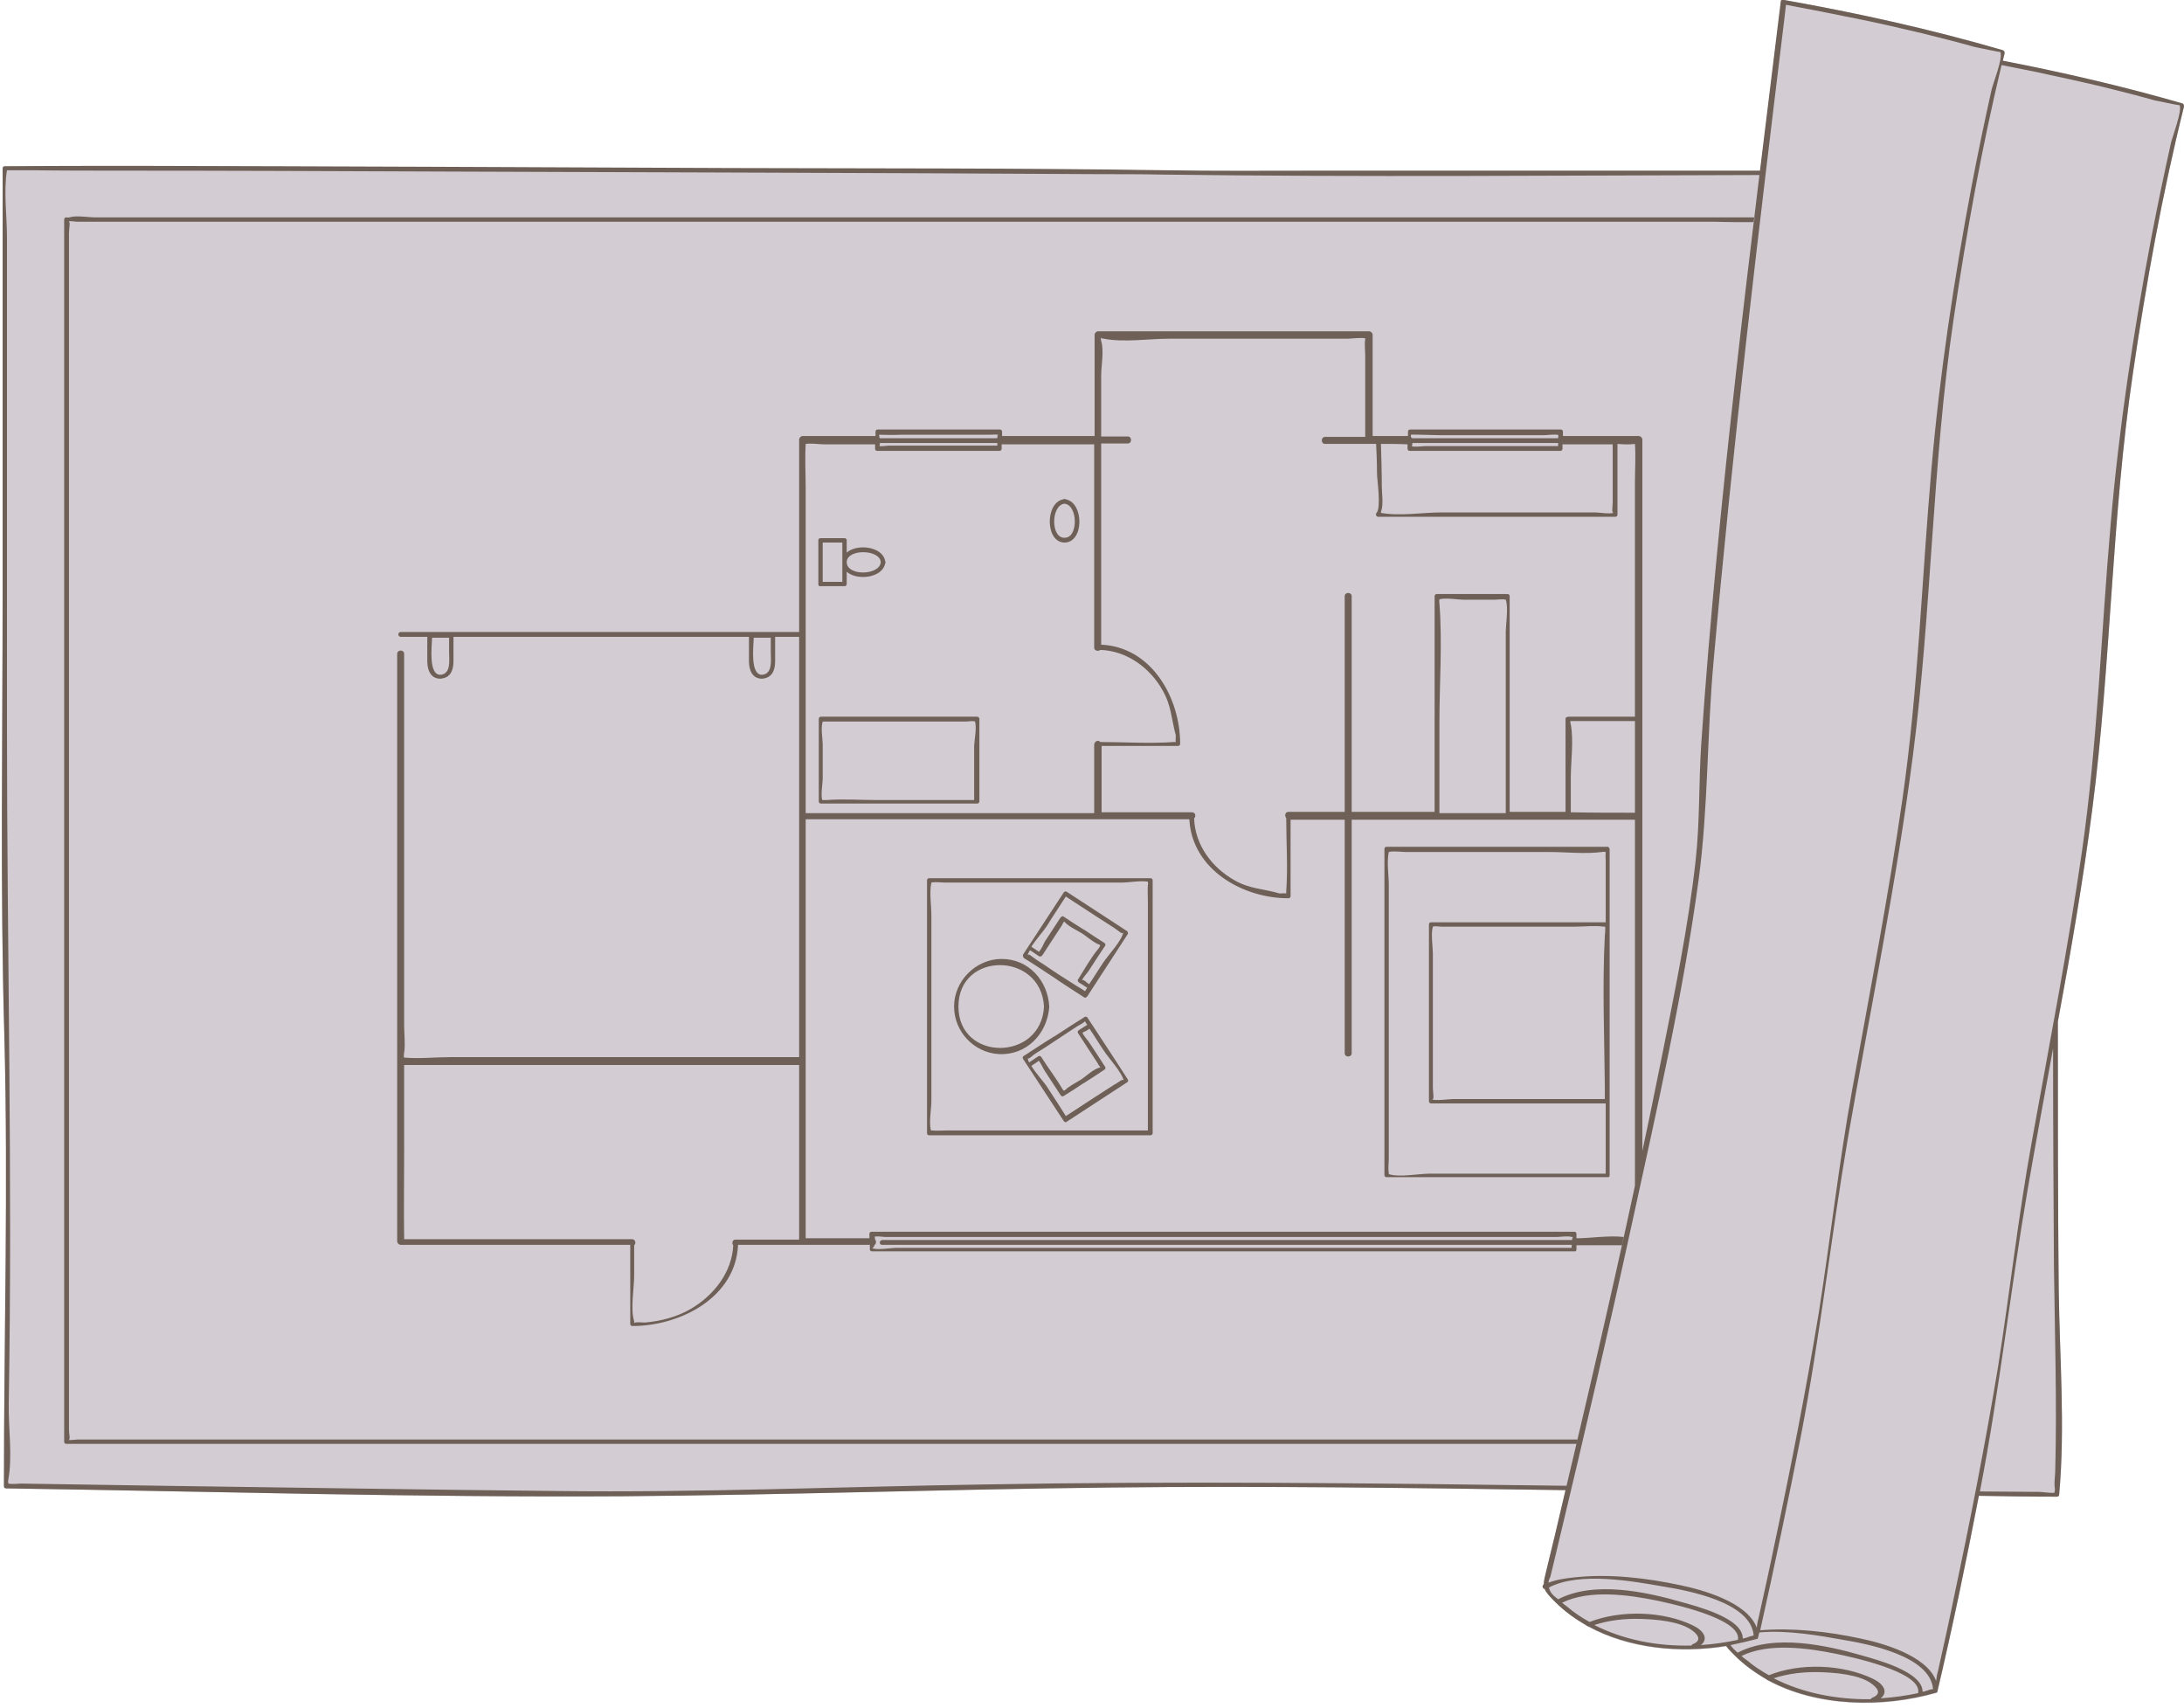 <?xml version="1.0" encoding="UTF-8" standalone="no"?><svg xmlns="http://www.w3.org/2000/svg" xmlns:xlink="http://www.w3.org/1999/xlink" fill="#000000" height="391.4" preserveAspectRatio="xMidYMid meet" version="1" viewBox="-0.4 -0.0 500.4 391.4" width="500.4" zoomAndPan="magnify"><g id="change1_1"><path d="M500,24.4c-5,20.1-8.7,40.6-11.7,61.1c-4.9,33.1-5,66.6-9.3,99.8c-2.1,16.3-4.9,32.5-7.9,48.7 c0,20.5-0.1,41,0.2,61.5c0.2,15.5,1.5,31.4,0.1,46.9c0,0.3-0.2,0.5-0.5,0.5c-6,0-11.9-0.1-17.9-0.2c-2.9,15-6,30-9.5,44.9 c0,0,0,0,0,0c0,0.2-0.2,0.3-0.3,0.3c0,0,0,0,0,0c-12.2,3.5-27.2,3.3-38.6-2.9c-0.1,0-0.2-0.1-0.3-0.2c-2.6-1.5-5.1-3.3-7.2-5.4 c-0.9-0.9-1.6-1.6-2-2.2c-10.6,1.7-22.3,0.6-31.6-4.5c-0.1,0-0.2-0.1-0.3-0.2c-2.6-1.5-5.1-3.3-7.2-5.4c-1.4-1.4-2.1-2.2-2.5-3 c-0.4,0-0.7-0.7-0.2-1c0-0.9,0.3-1.9,0.7-3.6c1.3-5.2,2.5-10.4,3.7-15.5c0.2-0.9,0.4-1.7,0.6-2.6c-34.8-0.5-69.6-1-104.4-0.6 c-37.1,0.4-74.3,1.7-111.4,2C95.3,343.1,48.2,341.7,1,341c-0.3,0-0.5-0.2-0.5-0.5c0-34.4,1-68.7,0.1-103.1 c-1-34.1-0.4-68.2-0.4-102.2c0-32.2,0-64.5,0-96.7c0-0.3,0.2-0.5,0.5-0.5c10.1,0,20.1,0.1,30.2,0.1c45.3,0.1,90.7,0.3,136,0.5 c33.1,0.1,66.2,0,99.3,0.5c11.7,0.2,23.5,0.1,35.2,0.1c33.8,0,67.7,0,101.5,0c1.6-12.9,3.2-25.7,4.8-38.6c0,0,0,0,0-0.1v0 c0-0.1,0-0.1,0.1-0.2c0,0,0.1-0.1,0.1-0.1c0,0,0,0,0,0C408,0,408.2,0,408.4,0c16.9,3,33.7,6.7,50.1,11.5c0.3,0.1,0.4,0.4,0.4,0.7 c-0.1,0.6-0.3,1.2-0.4,1.8c13.9,2.7,27.7,5.9,41.2,9.8C499.9,23.8,500,24.1,500,24.4z" fill="#d3cdd3"/></g><g id="change2_1"><path d="M358.3,341.4c-34.8-0.5-69.6-1-104.4-0.6c-37.1,0.4-74.3,1.7-111.4,2C95.3,343.1,48.2,341.7,1,341 c-0.3,0-0.5-0.2-0.5-0.5c0-34.4,1-68.7,0.1-103c-1-34.1-0.4-68.2-0.4-102.2c0-32.2,0-64.5,0-96.7c0-0.3,0.2-0.5,0.5-0.5 C10.8,38,20.8,38,30.9,38c45.3,0.1,90.7,0.3,136,0.5c33.1,0.1,66.2,0,99.3,0.5c11.7,0.2,23.5,0.1,35.2,0.1c33.8,0,67.7,0,101.5,0 c0,0.3-0.1,0.7-0.1,1c-45.5,0.1-91.1,0.5-136.6-0.1c-4.9-0.1-9.9-0.1-14.8-0.1c-50.4-0.3-100.8-0.4-151.2-0.6 c-24.2-0.1-48.4-0.2-72.6-0.2c-7,0-14.1,0-21.1-0.1c-1.7,0-3.3,0-5,0c-0.1,0-0.2,0-0.3,0c0,0,0,0,0,0c-0.8,4.9,0,10.5,0,15.5 c0,10.4,0,20.9,0,31.3c0,26.9,0,53.8,0,80.7c0,51.7,1.3,103.4,0.4,155.1c-0.1,5.6,0.9,12-0.1,17.4c-0.1,0.4,0,0.7,0,0.9 c0,0,0.1,0,0.1,0c0.9,0.2,2,0,2.9,0c10.7,0.2,21.4,0.3,32.1,0.5c30.2,0.4,60.4,0.9,90.6,1.2c32.6,0.4,65.3-1,97.9-1.5 c44.5-0.8,88.9-0.3,133.4,0.3C358.5,340.8,358.4,341.1,358.3,341.4z M401.5,50.9c0-0.4,0.1-0.7,0.1-1.1c-31.4,0-62.7,0-94.1,0 c-42.7,0-85.3,0-128,0c-36.7,0-73.5,0-110.2,0c-12.2,0-24.3,0-36.5,0c-3.8,0-7.5,0-11.3,0c-1.7,0-4.4-0.5-6,0c-0.2,0.1-0.5,0-0.7,0 c-0.3,0-0.5,0.2-0.5,0.5c0,31.7,0,63.3,0,94.9c0,50.2,0,100.4,0,150.6c0,11.5,0,23,0,34.5c0,0.3,0.2,0.5,0.5,0.5 c14.7,0,29.4,0,44.1,0c35.1,0,70.3,0,105.4,0c42.6,0,85.3,0,128,0c22.8,0,45.6,0,68.5,0c0.1-0.3,0.1-0.7,0.2-1c-3.4,0-6.8,0-10.2,0 c-33.4,0-66.8,0-100.2,0c-34.5,0-69.1,0-103.6,0c-28.2,0-56.5,0-84.7,0c-15,0-30,0-45,0c-0.4,0-1.4,0.2-2,0.1 c0.5-0.1,0.1-1.3,0.1-2.4c0-7.4,0-14.8,0-22.2c0-29.4,0-58.9,0-88.3c0-33.8,0-67.7,0-101.5c0-20.7,0-41.4,0-62.1 c0-1.1,0.4-2.6-0.1-2.7c0.6-0.1,1.5,0.1,1.9,0.1c5.3,0,10.5,0,15.7,0c22.3,0,44.6,0,66.9,0c32.3,0,64.5,0,96.8,0 c34.8,0,69.6,0,104.4,0c30.5,0,61,0,91.4,0C395.5,50.9,398.5,50.9,401.5,50.9z M234,218.7c3.1-4.7,6.2-9.5,9.3-14.2 c0-0.1,0.1-0.1,0.1-0.1c0.1-0.2,0.4-0.2,0.6-0.1c4.6,3,9.2,6,13.8,9c0.2,0.1,0.3,0.5,0.2,0.7c-3.1,4.8-6.2,9.5-9.3,14.3 c-0.2,0.2-0.5,0.4-0.7,0.2c-2.3-1.5-4.7-3-7-4.6c0,0,0,0,0,0c-2.3-1.5-4.5-3-6.8-4.4C234,219.2,233.9,218.9,234,218.7z M235.9,216.9 c0.5,0.3,1,0.7,1.5,1c0.1,0.1,0.2,0.1,0.2,0.2c0.6-0.6,1.1-1.8,1.4-2.4c1.2-1.8,2.4-3.7,3.6-5.5c0.2-0.2,0.5-0.4,0.7-0.2 c1.5,1,3,2,4.5,2.9c0.1,0,0.1,0.1,0.2,0.1c1.5,1,3,2,4.6,3c0.2,0.1,0.4,0.5,0.2,0.7c-1.3,1.9-2.5,3.8-3.8,5.8 c-0.3,0.4-1.2,1.4-1.5,2.1c0.3-0.3,1,0.4,1.6,0.9c0,0,0-0.1,0.1-0.1c1.1-1.6,2.1-3.3,3.2-4.9c1.1-1.7,4.4-5.1,4.6-7.1 c-0.1,1-1-0.1-2.1-0.8c-1.4-0.9-2.8-1.8-4.2-2.7c-2.3-1.5-4.6-3-6.9-4.5c-1.4,2.2-2.9,4.4-4.3,6.7 C238.8,213.2,237,215.2,235.9,216.9z M235,219.1c0.1-1,1,0.1,2.1,0.8c1.4,0.9,2.8,1.8,4.2,2.8c0.1,0,0.1,0.1,0.2,0.1 c0,0,0.1,0,0.1,0.1c1.6,1,3.1,2,4.7,3c0.3,0.2,1.4,0.8,1.9,1.2c0.1-0.2,0.3-0.5,0.5-0.8c-0.6-0.4-1.2-0.8-1.9-1.2 c-0.2-0.2-0.4-0.5-0.2-0.7c1.5-2.4,2.9-4.9,4.7-7.1c0.1-0.1,0.3-0.5,0.4-0.7c-0.1-0.1-0.2-0.2-0.3-0.2c-1.3-0.5-2.6-1.7-3.8-2.5 c-1.1-0.7-3.1-1.6-4-2.6c-0.1-0.1-0.2-0.2-0.2-0.2c-0.2,0.3-0.4,0.7-0.5,0.9c-1.5,2.3-3,4.6-4.5,6.9c-0.2,0.2-0.5,0.3-0.7,0.2 c-0.7-0.5-1.4-0.9-2.1-1.4C235.2,218.3,235,218.8,235,219.1z M258,247.3c0.2,0.3,0,0.6-0.2,0.7c-4.6,3-9.2,6-13.8,9 c-0.2,0.2-0.5,0.1-0.6-0.1c0,0-0.1-0.1-0.1-0.1c-3.1-4.7-6.2-9.5-9.3-14.2c-0.2-0.3,0-0.6,0.2-0.7c2.2-1.4,4.4-2.9,6.7-4.3 c0-0.1,0.1-0.1,0.2-0.1c2.3-1.5,4.6-3,7-4.5c0.3-0.2,0.6,0,0.7,0.2C251.8,237.8,255,242.6,258,247.3z M235.4,243.4 c0.7-0.5,1.4-0.9,2.1-1.4c0.3-0.2,0.6,0,0.7,0.2c1.5,2.4,3.3,4.7,4.7,7.1c0.1,0.2,0.3,0.4,0.4,0.6c0.1-0.1,0.3-0.1,0.4-0.2 c1-1,2.6-1.7,3.8-2.5c1.1-0.8,2.6-2.2,4-2.6c0.1,0,0.2-0.1,0.2-0.1c-0.2-0.3-0.5-0.6-0.6-0.9c-1.5-2.3-3-4.6-4.5-6.9 c-0.2-0.3,0-0.6,0.2-0.7c0.6-0.4,1.3-0.8,1.9-1.2c-0.2-0.3-0.4-0.6-0.5-0.8c-0.4,0.4-1.6,1-1.9,1.2c-1.7,1.1-3.3,2.2-5,3.3 c-1.5,1-3,2-4.5,2.9c-0.9,0.6-1.5,1.4-1.7,1C235.1,242.7,235.2,243.1,235.4,243.4z M257.1,247.8c-0.2-1.9-3.6-5.5-4.6-7.1 c-1.1-1.6-2.1-3.3-3.2-4.9c0,0-0.1-0.1-0.1-0.1c-0.3,0.2-0.7,0.5-1,0.6c-0.3,0.1-0.5,0.3-0.6,0.3c0.3,0.7,1.1,1.6,1.4,2 c1.3,1.9,2.5,3.8,3.8,5.8c0.2,0.3,0,0.6-0.2,0.7c-1.5,1-3,2-4.6,3c0,0-0.1,0.1-0.2,0.1c-1.5,1-3,2-4.5,2.9c-0.3,0.2-0.6,0-0.7-0.2 c-1.2-1.8-2.4-3.7-3.6-5.5c-0.4-0.6-0.9-1.8-1.4-2.4c0,0-0.1,0.1-0.2,0.2c-0.5,0.3-1,0.7-1.5,1c1.1,1.8,2.9,3.7,3.6,4.8 c1.4,2.2,2.9,4.4,4.3,6.7c2.3-1.5,4.6-3,6.9-4.5c1.4-0.9,2.8-1.8,4.2-2.7C256.1,247.9,257,246.8,257.1,247.8z M251.8,244.5 C252,244.4,251.9,244.3,251.8,244.5L251.8,244.5z M374.2,268.7c0-27,0-53.9,0-80.9c-21.6,0-43.2,0-64.9,0c0,17.8,0,35.7,0,53.5 c0,1-1.6,1-1.6,0c0-4.4,0-8.7,0-13.1c0-13.5,0-26.9,0-40.4c-4.1,0-8.3,0-12.4,0c0,5.8,0,11.7,0,17.5c0,0.3-0.2,0.5-0.5,0.5 c-10.5,0-22.1-6.6-22.7-18.1c-29.3,0-58.6,0-87.9,0c0,8.4,0,16.9,0,25.3c0,23.6,0,47.1,0,70.7c4.9,0,9.7,0,14.6,0c0-0.3,0-0.6,0-1 c0-0.3,0.2-0.5,0.5-0.5c6.5,0,13.1,0,19.7,0c47.1,0,94.2,0,141.3,0c0.3,0,0.5,0.2,0.5,0.5c0,0.3,0,0.6,0,1c3.2,0,7.4-0.7,10.8-0.3 c-0.1,0.6-0.3,1.3-0.4,1.9c-3.5,0-6.9,0-10.4,0c0,0.3,0,0.6,0,1c0,0.1-0.1,0.2-0.1,0.3c0,0,0,0,0,0c0,0,0,0,0,0 c-0.1,0.1-0.2,0.1-0.3,0.1c-6.6,0-13.1,0-19.7,0c-47.1,0-94.2,0-141.3,0c-0.3,0-0.5-0.2-0.5-0.5c0-0.3,0-0.6,0-1 c-10,0-20.1,0-30.2,0c-0.5,12.1-13.3,18.6-24.2,18.6c-0.3,0-0.5-0.2-0.5-0.5c0-6,0-12.1,0-18.1c-17.5,0-35,0-52.6,0 c-0.4,0-0.8-0.4-0.8-0.8c0-13.8,0-27.6,0-41.4c0,0,0,0,0,0c0-3.9,0-7.8,0-11.7c0-27.2,0-54.4,0-81.5c0-1,1.6-1,1.6,0 c0,12.6,0,25.2,0,37.7c0,15.8,0,31.7,0,47.5c0,2,0.3,4.2,0,6.2c-0.1,0.5-0.1,0.9,0,1.1c3.4,0.3,7.1-0.1,10.4-0.1 c26.7,0,53.4,0,80.1,0c0-26.5,0-53.1,0-79.6c0-5.6,0-11.1,0-16.7c-1.8,0-3.6,0-5.5,0c0,1.8,0,3.7,0,5.5c0,2.1-0.6,3.9-3,4.1 c0,0,0,0,0,0c0,0,0,0,0,0c-2.3,0-3-2.1-3-4c0-1.9,0-3.8,0-5.6c-22.6,0-45.2,0-67.7,0c0,1.8,0,3.7,0,5.5c0,2.1-0.6,3.9-3,4.1 c0,0,0,0,0,0c0,0,0,0,0,0c-2.3,0-3-2.1-3-4c0-1.9,0-3.8,0-5.6c-2.1,0-4.1,0-6.1,0c-0.7,0-0.7-1.1,0-1.1c3.8,0,7.7,0,11.5,0 c26.6,0,53.2,0,79.8,0c0-14.7,0-29.4,0-44.1c0-0.4,0.4-0.8,0.8-0.8c5.6,0,11.1,0,16.7,0c0-0.3,0-0.6,0-1c0-0.3,0.2-0.5,0.5-0.5 c9.3,0,18.7,0,28,0c0.3,0,0.5,0.2,0.5,0.5c0,0.3,0,0.7,0,1c7.1,0,14.1,0,21.2,0c0-7.7,0-15.5,0-23.2c0-0.4,0.4-0.8,0.8-0.8 c20.7,0,41.4,0,62.1,0c0.4,0,0.8,0.4,0.8,0.8c0,7.7,0,15.5,0,23.2c2.7,0,5.4,0,8.1,0c0-0.3,0-0.6,0-1c0-0.3,0.2-0.5,0.5-0.5 c11.5,0,23,0,34.5,0c0.3,0,0.5,0.2,0.5,0.5c0,0.3,0,0.6,0,1c5.8,0,11.6,0,17.4,0c0.4,0,0.8,0.4,0.8,0.8c0,7.6,0,15.1,0,22.7 c0,33.1,0,66.1,0,99.2c0,13.8,0,27.6,0,41.4c-0.6,2.6-1.1,5.2-1.7,7.8C374.2,270.9,374.2,269.8,374.2,268.7z M102.5,149.5 c0-1.1,0-2.3,0-3.4c-1.3,0-2.6,0-3.9,0c-0.1,2.4-0.8,8.5,1.9,8.5C103,154.4,102.5,151.2,102.5,149.5z M176.2,149.5 c0-1.1,0-2.3,0-3.4c-1.3,0-2.6,0-3.9,0c-0.1,2.4-0.8,8.5,1.9,8.5C176.7,154.4,176.2,151.2,176.2,149.5z M182.7,244 c-3.6,0-7.2,0-10.8,0c-26.6,0-53.2,0-79.7,0c0,6.6,0,13.3,0,20c0,6.6-0.1,13.3,0,19.9c0.7,0,1.5,0,2.2,0c3.2,0,6.4,0,9.5,0 c13.5,0,27,0,40.5,0c0.8,0,1,1,0.5,1.4c0,2.3,0,4.6,0,7c0,2.9-0.9,7.6,0,10.4c0,0.1,0,0.3,0,0.4c0.4-0.3,1.9-0.1,2.4-0.1 c3.7-0.3,7.5-1.3,10.7-3.2c5.2-3.1,9.3-8.3,9.6-14.5c-0.4-0.4-0.2-1.4,0.6-1.3c4.8,0,9.7,0,14.5,0c0-7.3,0-14.6,0-21.9 C182.7,256,182.7,250,182.7,244z M199.4,285.9c0.7,0.6,4.5,0,5.3,0c4.1,0,8.2,0,12.2,0c47.6,0,95.2,0,142.8,0c0-0.2,0-0.4,0-0.7 c-5.6,0-11.3,0-16.9,0c-47,0-94.1,0-141.1,0c-0.7,0-0.7-1,0-1.1c6.5,0,13.1,0,19.7,0c46.1,0,92.2,0,138.4,0c0-0.3,0.1-0.6,0.2-0.7 c-0.1,0-0.3,0-0.3,0c-0.9-0.3-2.5,0-3.4,0c-4.5,0-8.9,0-13.4,0c-15.2,0-30.4,0-45.6,0c-28.2,0-56.5,0-84.7,0c-3.4,0-6.8,0-10.2,0 c-0.6,0-2-0.3-2.5,0c0.1-0.1,0.2,0.2,0.2,0.6c0.3,0.3,0.3,0.9-0.1,1.2C199.8,285.7,199.6,286,199.4,285.9z M322.9,100.2 c0.1,0.1,0.2,0.1,0.3,0.2c11.1,0,22.3,0,33.4,0c0-0.5,0.1-0.8,0.1-0.7c-0.5-0.3-2.7,0-3.2,0c-3.9,0-7.7,0-11.6,0 c-4.2,0-8.5,0-12.7,0c-1,0-6.3-0.2-6.3-0.1C322.8,99.7,322.9,99.9,322.9,100.2z M323,102.2c0.5,0.3,2.7,0,3.2,0c3.9,0,7.7,0,11.6,0 c6.3,0,12.5,0,18.8,0c0-0.2,0-0.4,0-0.7c-11.1,0-22.3,0-33.4,0c0,0,0,0,0,0C323.2,102,323.1,102.3,323,102.2z M316,101.7 c0.1,3.2,0.2,6.5,0.2,9.7c0,1.6,0.4,4-0.1,5.6c-0.1,0.2-0.1,0.3-0.1,0.5c4.2,0.8,9.6-0.1,13.8-0.1c8.5,0,17,0,25.5,0 c3.3,0,6.5,0,9.8,0c0.9,0,3.1,0.4,4.2,0.1c-0.5,0-0.2-1.4-0.2-2.4c0-1.9,0-3.8,0-5.6c0-2.6,0-5.1,0-7.7c-0.1,0-0.2,0-0.3,0 c-3.7,0-7.5,0-11.2,0c0,0.3,0,0.6,0,1c0,0.2-0.1,0.3-0.2,0.4c-0.1,0.1-0.2,0.1-0.3,0.1c-11.5,0-23,0-34.5,0c-0.3,0-0.5-0.2-0.5-0.5 c0-0.3,0-0.6,0-1C320.1,101.7,318,101.7,316,101.7z M315.9,117.7C315.9,118,316,117.9,315.9,117.7L315.9,117.7z M251.9,77.4 C252.2,77.2,251.9,77.1,251.9,77.4L251.9,77.4z M201,99.6c0,0,0.1,0.3,0.1,0.7c0.1,0,0.1,0.1,0.1,0.1c9,0,17.9,0,26.9,0 c0-0.5,0.1-0.8,0.2-0.8c-0.4-0.1-1.6,0-2,0c-3.2,0-6.4,0-9.6,0c-3.6,0-7.3,0-10.9,0C204.9,99.7,201,99.6,201,99.6z M228.1,101.5 c-9,0-17.9,0-26.9,0c0,0.4,0,0.7-0.2,0.7c0.5,0.1,1.9-0.1,2.2-0.1c3.1,0,6.2,0,9.3,0c5.2,0,10.4,0,15.6,0 C228.1,102,228.1,101.7,228.1,101.5z M251.7,170c5.6,0,11.2,0.4,16.8,0c0.1,0,0.3,0,0.5,0c-0.1-0.3,0-1.3,0-1.5c-1-3.7-1-6.8-3-10.3 c-2.9-5.2-8.2-9.1-14.3-9.3c-0.4,0.4-1.4,0.2-1.4-0.5c0-15.5,0-31.1,0-46.6c-7.1,0-14.1,0-21.2,0c0,0.3,0,0.6,0,1 c0,0.2-0.1,0.3-0.2,0.4c-0.1,0.1-0.2,0.1-0.3,0.1c-9.3,0-18.7,0-28,0c-0.3,0-0.5-0.2-0.5-0.5c0-0.3,0-0.6,0-1c-3.9,0-7.7,0-11.6,0 c-1.2,0-2.9-0.3-4.3-0.1c-0.2,3.4,0,6.9,0,10.3c0,24.8,0,49.5,0,74.3c22,0,44.1,0,66.1,0c0-5.2,0-10.5,0-15.7 C250.4,169.7,251.3,169.5,251.7,170z M344.6,137.4C344.6,137.3,344.6,137.3,344.6,137.4c-0.7-0.2-1.9,0-2.5,0c-2.4,0-4.8,0-7.2,0 c-1.2,0-4.1-0.5-5.5-0.1c0,0.1-0.1,0.4,0,0.9c0.7,9,0,18.4,0,27.4c0,6.9,0,13.8,0,20.7c5.1,0,10.1,0,15.2,0c0-8.3,0-16.6,0-24.8 c0-5.3,0-10.6,0-15.9C344.5,143.4,345.3,139.4,344.6,137.4z M358.9,164.2c5.1,0,10.2,0,15.3,0c0-2.6,0-5.2,0-7.8c0-15.3,0-30.6,0-46 c0-2.8,0.2-5.8,0-8.7c-1.3,0.2-2.7,0.1-4,0c0,5.4,0,10.8,0,16.2c0,0.3-0.2,0.5-0.5,0.5c-18.1,0-36.2,0-54.3,0 c-0.5,0-0.7-0.6-0.4-0.9c1.1-1.3,0.1-7.5,0.1-9.1c0-2.2-0.1-4.5-0.2-6.7c-3.9,0-7.8,0-11.7,0c-1,0-1-1.6,0-1.6c3.1,0,6.1,0,9.2,0 c0-6.2,0-12.3,0-18.5c0-1.2-0.2-2.7,0-3.9c0-0.1,0-0.1,0-0.2c-1.3-0.2-3,0.1-4.2,0.1c-13.5,0-27.1,0-40.7,0c-4.7,0-10.4,0.9-15,0 c-0.2,0-0.4-0.1-0.7-0.1c0,0.1,0,0.3,0.1,0.6c0.7,2.3,0,5.7,0,8.1c0,4.6,0,9.2,0,13.8c2,0,4,0,6.1,0c1,0,1,1.6,0,1.6c-2,0-4,0-6.1,0 c0,15.4,0,30.7,0,46.1c11.5,0.5,18.1,12.1,18.1,22.7c0,0.3-0.2,0.5-0.5,0.5c-5.8,0-11.7,0-17.5,0c0,5.1,0,10.1,0,15.2 c6.9,0,13.8,0,20.7,0c0.8,0,1,0.9,0.5,1.4c0.2,6.1,4.1,11.3,9.3,14.2c3.5,2,6.6,1.9,10.3,3c0.1,0,1.1-0.1,1.5,0c0-0.2,0-0.4,0-0.5 c0.4-5.5,0-11.2,0-16.8c-0.4-0.4-0.3-1.4,0.5-1.4c4.3,0,8.6,0,12.9,0c0-16.5,0-33,0-49.4c0-1,1.6-1,1.6,0c0,4.4,0,8.7,0,13.1 c0,12.1,0,24.2,0,36.3c6.3,0,12.6,0,19,0c0-16.5,0-33,0-49.4c0-0.3,0.2-0.5,0.5-0.5c5.4,0,10.8,0,16.2,0c0.3,0,0.5,0.2,0.5,0.5 c0,16.5,0,33,0,49.4c4.3,0,8.5,0,12.8,0c0-7.2,0-14.3,0-21.5C358.4,164.4,358.7,164.2,358.9,164.2z M374.2,186.2c0-7,0-14,0-21 c-3.1,0-6.2,0-9.4,0c-1.7,0-3.5,0-5.2,0c-0.1,0-0.2,0-0.2,0c0,0.3,0,0.6,0.1,0.7c0.7,3.9,0,8.5,0,12.5c0,2.6,0,5.2,0,7.7 C364.4,186.2,369.3,186.2,374.2,186.2z M263.2,201.2c0.3,0,0.5,0.2,0.5,0.5c0,19.3,0,38.6,0,57.9c0,0.1,0,0.2-0.1,0.3 c-0.1,0.1-0.2,0.2-0.4,0.2c-16.9,0-33.8,0-50.7,0c-0.3,0-0.5-0.2-0.5-0.5c0-19.3,0-38.6,0-57.9c0-0.3,0.2-0.5,0.5-0.5 C229.4,201.2,246.3,201.2,263.2,201.2z M262.6,202c-1.5-0.3-4.6,0.2-5.7,0.2c-9.6,0-19.2,0-28.8,0c-4,0-8,0-12,0 c-0.9,0-2.2-0.2-3.1,0c-0.5,2.2,0,5.3,0,7.6c0,4.5,0,9.1,0,13.6c0,9.6,0,19.2,0,28.8c0,1.8-0.6,5-0.1,6.8c0.1,0,0.2,0,0.4,0 c1,0.1,2.1,0,3.1,0c15.4,0,30.8,0,46.2,0c0-17.5,0-34.9,0-52.4c0-1.3-0.1-2.6,0-3.8C262.7,202.4,262.6,202.1,262.6,202z M368.4,194.6c0,5.7,0,11.3,0,17c0,0,0,0.1,0,0.1c0,13.5,0,27,0,40.5c0,0,0,0.1,0,0.1c0,5.7,0,11.3,0,17c0,0.1-0.1,0.3-0.1,0.3 c0,0,0,0,0,0c0,0,0,0,0,0c-0.1,0.1-0.2,0.1-0.3,0.1c-16.9,0-33.8,0-50.7,0c-0.3,0-0.5-0.2-0.5-0.5c0-24.9,0-49.8,0-74.7 c0-0.3,0.2-0.5,0.5-0.5c16.9,0,33.8,0,50.7,0C368.2,194.1,368.4,194.3,368.4,194.6z M367.4,212.3c-0.1,0-0.2,0-0.3,0 c-2.2-0.3-4.5,0-6.7,0c-7.3,0-14.6,0-21.8,0c-2.9,0-5.8,0-8.8,0c-0.5,0-1.4-0.2-1.9,0c-0.5,1.6,0,4.7,0,6.2c0,3.3,0,6.6,0,9.9 c0,6.9,0,13.8,0,20.7c0,1.4,0.5,3.2-0.4,2.7c0.9,0.5,4,0,5,0c11.6,0,23.2,0,34.8,0c0-0.9,0-1.8,0-2.7c-0.1-11.6-0.6-23.2,0-34.8 C367.4,213.6,367.4,212.9,367.4,212.3z M367.5,195.2c-0.2,0-0.4-0.1-0.9,0c-3.8,0.5-8.1,0-12,0c-5.9,0-11.8,0-17.7,0 c-5,0-10.1,0-15.1,0c-1.2,0-2.8-0.3-4,0c0,0,0,0,0,0c-0.5,2.3,0,5.3,0,7.6c0,5,0,9.9,0,14.9c0,11.7,0,23.5,0,35.2 c0,4.2,0,8.3,0,12.5c0,1.1-0.2,2.3,0,3.3c0,0.1,0,0.2,0,0.3c2.4,0.8,6.9-0.1,9.2-0.1c5.7,0,11.4,0,17.2,0c7.7,0,15.5,0,23.3,0 c0-5.4,0-10.7,0-16.1c-13.3,0-26.6,0-40,0c-0.3,0-0.5-0.2-0.5-0.5c0-13.5,0-27,0-40.5c0-0.3,0.2-0.5,0.5-0.5c13.3,0,26.6,0,40,0 c0-1.2,0-2.3,0-3.5c0-3.6,0-7.3,0-10.9C367.4,196.5,367.5,195.7,367.5,195.2z M228.5,241.5c-5.7-0.3-10.3-5.1-10.3-10.9 c0-5.9,5-10.9,10.9-10.9c6.2,0,10.6,5,10.9,10.9c0,0.1,0,0.1,0,0.2C239.5,236.9,234.8,241.8,228.5,241.5z M238.8,230.6 c-0.7-12.6-19.6-12.7-19.6,0C219.2,243.3,238.2,243.2,238.8,230.6z M187.1,133.9c0-3.4,0-6.7,0-10.1c0-0.2,0.1-0.3,0.1-0.4 c0,0,0,0,0,0c0,0,0,0,0.1,0c0.1-0.1,0.2-0.1,0.3-0.1c1.8,0,3.7,0,5.5,0c0.3,0,0.5,0.2,0.5,0.5c0,0.9,0,1.9,0,2.8 c2.4-2.1,8.2-1.4,8.8,1.9c0,0.1,0.1,0.2,0.1,0.3c0,0.1,0,0.2-0.1,0.3c-0.6,3.3-6.4,4-8.8,1.9c0,0.9,0,1.9,0,2.8 c0,0.3-0.2,0.5-0.5,0.5c-1.8,0-3.7,0-5.5,0C187.3,134.4,187.1,134.1,187.1,133.9z M193.6,128.8c0,3.2,7.5,3.1,7.8,0 C201.2,125.8,193.6,125.7,193.6,128.8z M188.1,133.3c1.5,0,3,0,4.5,0c0-3,0-6,0-9c-1.5,0-3,0-4.5,0 C188.1,127.3,188.1,130.3,188.1,133.3z M243.5,124.3c-4.4,0-4.5-9.1-0.3-9.9c0.1,0,0.2-0.1,0.3-0.1c0.1,0,0.2,0,0.3,0.1 C248,115.2,248,124.3,243.5,124.3z M243.5,115.4c-3.1,0.3-3.2,7.9,0,7.8C246.7,123.3,246.6,115.7,243.5,115.4z M224,164.7 c0,6.3,0,12.6,0,18.9c0,0.2-0.1,0.3-0.2,0.4c-0.1,0.1-0.2,0.1-0.3,0.1c-11.9,0-23.9,0-35.8,0c-0.3,0-0.5-0.2-0.5-0.5 c0-6.3,0-12.6,0-18.9c0-0.3,0.2-0.5,0.5-0.5c11.9,0,23.9,0,35.8,0C223.7,164.2,224,164.4,224,164.7z M223,165.3 C223,165.3,223,165.3,223,165.3c-0.6-0.2-1.4,0-2,0c-9.1,0-18.2,0-27.3,0c-1.7,0-3.4,0-5,0c-0.3,0-0.5,0-0.6,0c-0.5,1.5,0,3.9,0,5.4 c0,2.6,0,5.1,0,7.7c0,1.1-0.5,3.7-0.1,4.9c0.1,0,0.4,0,0.9,0c3.9-0.3,7.9,0,11.8,0c7.4,0,14.7,0,22.1,0c0-4.2,0-8.4,0-12.5 C222.9,169.3,223.4,166.7,223,165.3z M500,24.4c-5,20.1-8.7,40.6-11.7,61.1c-4.9,33.1-5,66.6-9.3,99.8c-2.1,16.4-4.9,32.6-7.9,48.8 c0,20.5,0,41,0.2,61.4c0.2,15.5,1.5,31.4,0.1,46.9c0,0.3-0.2,0.5-0.5,0.5c-6,0-11.9-0.1-17.9-0.2c-2.9,15-6,30-9.5,44.8c0,0,0,0,0,0 c0,0.2-0.2,0.3-0.3,0.3c0,0,0,0,0,0c-12.2,3.5-27.2,3.3-38.6-2.9c-0.1,0-0.2-0.1-0.3-0.2c-2.6-1.5-5.1-3.3-7.2-5.4 c-0.9-0.9-1.6-1.6-2-2.2c-10.6,1.7-22.2,0.6-31.6-4.5c-0.2,0-0.3-0.1-0.4-0.2c-2.6-1.5-5-3.2-7.2-5.4c-1.4-1.4-2.1-2.2-2.4-3 c-0.4,0-0.7-0.7-0.2-1c0,0,0,0,0,0c0-0.9,0.3-1.9,0.7-3.6c1.3-5.2,2.5-10.4,3.7-15.5c8-33.7,15.8-67.5,22.6-101.5 c3-15,6.1-30,7.8-45.2c1-8.9,0.7-18,1.3-26.9c3.9-56.8,11.3-113.4,18.2-169.9c0,0,0,0,0-0.1v0c0-0.1,0-0.1,0.1-0.2 c0,0,0.1-0.1,0.1-0.1c0,0,0,0,0,0C408,0,408.2,0,408.4,0c16.9,3,33.6,6.7,50.1,11.5c0.3,0.1,0.4,0.4,0.4,0.7 c-0.2,0.8-0.4,1.6-0.6,2.4c0-0.2,0.1-0.5,0.2-0.7c13.9,2.7,27.7,5.9,41.2,9.8C499.9,23.8,500,24.1,500,24.4z M354.4,362.6 c1.8-0.7,3.9-1,5.8-1.2c8-0.9,16.6,0.1,24.5,1.8c4.8,1,15.2,3.8,17.4,9.7c0.1-0.7,0.2-1.5,0.4-2.1c1.3-5.9,2.6-11.7,3.8-17.6 c3.7-17.4,7.1-34.8,10-52.3c2.7-17.1,4.6-34.3,7.7-51.4c4-22.1,8.3-44.3,11.5-66.5c3.6-25,4.4-50.1,6.6-75.2 c1.9-22,5.2-43.8,9.3-65.5c1.4-7.3,2.9-14.5,4.5-21.7c0.3-1.4,2.7-7.3,2-8.7c0,0.1-5.2-1-5.7-1.1c-1.5-0.4-2.9-0.8-4.4-1.2 c-2.6-0.7-5.2-1.3-7.9-2c-5.1-1.2-10.2-2.4-15.3-3.4c-5.3-1.1-10.5-2.1-15.8-3.1c-0.1,0.9-0.2,1.8-0.3,2.7 c-6,49.2-11.9,98.5-16.3,147.9c-1.5,16.5-1.2,33.4-3.4,49.8c-3.6,26.5-9.6,52.8-15.3,78.9c-5.3,24.3-10.9,48.4-16.7,72.6 c-0.7,2.8-1.3,5.6-2,8.3C354.5,361.9,354.4,362.2,354.4,362.6z M356.6,366.4c8.3-4.3,20.2-1.7,28.5,0.7c2.7,0.8,13.9,3.5,13.8,8.3 c0.6-0.1,1.2-0.3,1.7-0.5c0.5-0.1,0.7-0.2,0.8-0.2c-0.6-7.7-15.2-10.3-20.6-11.2c-7-1.2-19.2-3.5-26.3,0.2 C354.7,364.8,355.5,365.6,356.6,366.4C356.6,366.4,356.6,366.4,356.6,366.4z M387.4,373.6c-2.9-2.2-8.5-2.6-12-2.7 c-3.5-0.1-7.2,0.3-10.5,1.4c6.6,3.4,14.5,4.9,22.2,4.7c0.1-0.1,0.2-0.2,0.3-0.3C389.3,376,389,374.8,387.4,373.6z M397.8,375.7 C397.8,375.7,397.8,375.6,397.8,375.7c0.9-5-15.9-8.4-18.6-9c-6.4-1.3-15.4-2.6-21.7,0.5c0.4,0.3,0.8,0.6,1.3,1 c1.5,1.3,3.2,2.4,5,3.4c7.2-2.8,16.9-2.5,23.7,0.8c2.5,1.2,3.6,3.1,1.8,4.5C392.2,376.7,395,376.3,397.8,375.7z M428.5,385.8 c-2.9-2.2-8.5-2.6-12-2.7c-3.5-0.1-7.2,0.3-10.5,1.4c6.6,3.4,14.5,4.9,22.2,4.8c0.1-0.1,0.2-0.3,0.3-0.3 C430.5,388.2,430.2,387.1,428.5,385.8z M420.3,378.9c-6.4-1.3-15.4-2.6-21.7,0.5c0.4,0.3,0.8,0.7,1.3,1c1.5,1.3,3.2,2.4,5,3.4 c7.2-2.9,16.9-2.5,23.8,0.8c2.5,1.2,3.6,3.1,1.8,4.5c2.9-0.2,5.8-0.6,8.6-1.2c0,0,0,0,0-0.1C439.9,382.9,423.1,379.5,420.3,378.9z M442.5,387c-0.6-7.7-15.2-10.4-20.6-11.3c-5-0.9-12.7-2.3-19.2-1.7c-0.1,0.4-0.2,0.8-0.3,1.2c0,0,0,0,0,0c0,0.2-0.2,0.3-0.3,0.3 c0,0,0,0,0,0c-1.9,0.5-4,1-6,1.4c0.4,0.6,0.9,1.1,1.6,1.7c0,0,0,0,0.1,0c8.3-4.3,20.2-1.7,28.5,0.7c2.7,0.8,13.9,3.6,13.8,8.3 c0.6-0.1,1.1-0.3,1.7-0.5C442.2,387,442.4,387,442.5,387z M470.2,290.1c-0.1-16.6-0.2-33.3-0.2-49.9c-2,10.9-4,21.8-5.9,32.8 c-3.9,22.8-6.4,45.7-10.8,68.4c0,0.1,0,0.2-0.1,0.3c4.5,0,9,0.1,13.6,0.1c0.7,0,2.5,0.3,3.5,0.2c0-0.2,0.2-0.5,0.1-1.1 c-0.2-1.3,0.1-2.8,0.1-4C470.9,321.2,470.4,305.6,470.2,290.1z M499,24.1c0,0.1-5.2-1-5.7-1.1c-1.5-0.4-2.9-0.8-4.4-1.2 c-2.6-0.7-5.2-1.3-7.9-2c-5.1-1.2-10.2-2.3-15.3-3.4c-2.5-0.5-5-1-7.5-1.5c-4.6,19.2-8.1,38.7-11,58.3c-4.9,33.1-5,66.6-9.3,99.8 c-3.8,29.4-9.8,58.5-14.9,87.7c-3.9,22.8-6.4,45.7-10.8,68.4c-2.9,14.8-6,29.7-9.3,44.4c7.6-0.6,15.6,0.3,23,1.9 c4.8,1,15.1,3.8,17.3,9.7c0.1-0.7,0.2-1.5,0.4-2.1c1.3-5.8,2.6-11.7,3.8-17.6c3.7-17.4,7.1-34.8,10-52.3c2.7-17.1,4.6-34.3,7.7-51.4 c4-22.2,8.3-44.3,11.5-66.5c3.6-25,4.4-50.1,6.6-75.2c1.9-22,5.2-43.8,9.3-65.5c1.4-7.3,2.9-14.5,4.5-21.7 C497.3,31.4,499.6,25.5,499,24.1z" fill="#6e6057"/></g></svg>